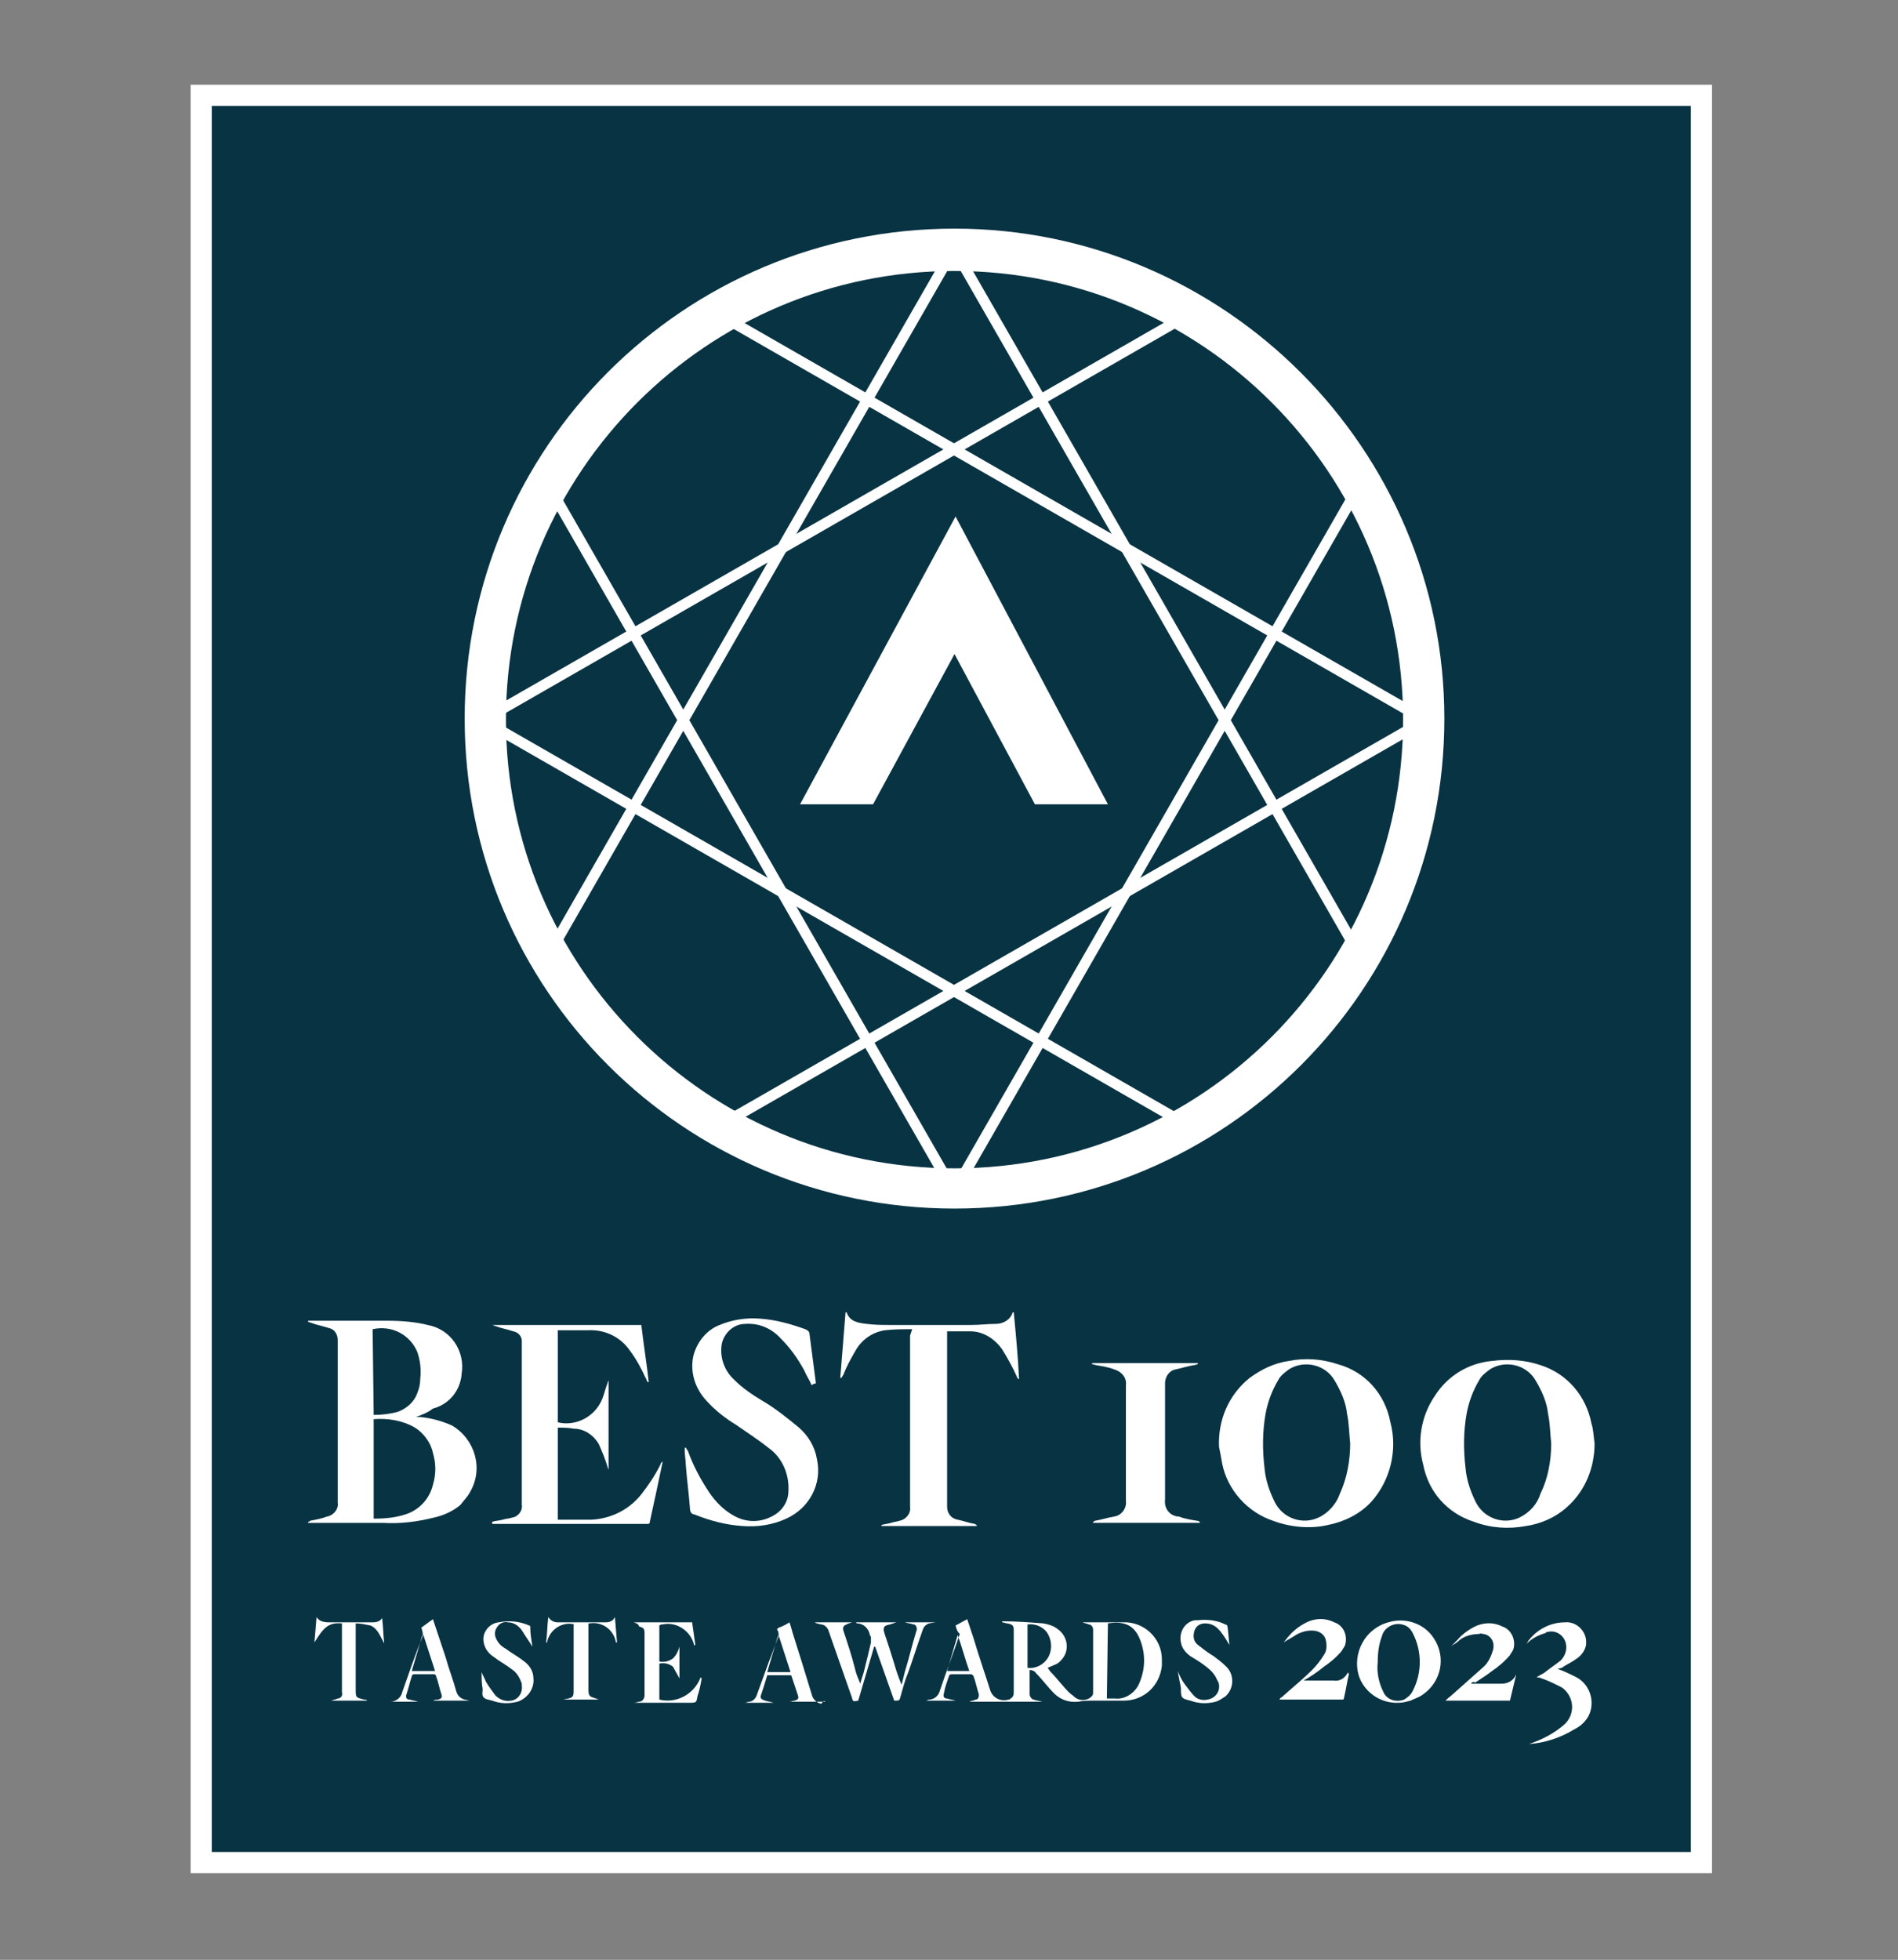 <?xml version="1.0" encoding="utf-8"?>
<!-- Generator: Adobe Illustrator 27.8.1, SVG Export Plug-In . SVG Version: 6.00 Build 0)  -->
<svg version="1.1" id="Group_2085" xmlns="http://www.w3.org/2000/svg" xmlns:xlink="http://www.w3.org/1999/xlink" x="0px" y="0px"
	 viewBox="0 0 179.4 185.2" style="enable-background:new 0 0 179.4 185.2;" xml:space="preserve">
<rect x="0" y="0" width="179.4" height="185.2" fill="#808080" stroke="none"/>
<style type="text/css">
	.st0{fill:#083343;}
	.st1{fill:none;stroke:#FFFFFF;stroke-width:2;stroke-miterlimit:10;}
	.st2{fill:#FFFFFF;}
	.st3{fill:none;stroke:#FFFFFF;stroke-miterlimit:10;}
	.st4{fill-rule:evenodd;clip-rule:evenodd;fill:#FFFFFF;}
	.st5{fill:none;}
</style>
<g id="Group_2323" transform="translate(-635.479 -4437.995)">
	<rect id="Rectangle_1133" x="654.5" y="4447" class="st0" width="141.8" height="167"/>
	<rect id="Rectangle_1134" x="654.5" y="4447" class="st1" width="141.8" height="167"/>
	<path id="Path_15426" class="st2" d="M674.8,4571.9l0.4,0c1.1,0.1,2.1,0.4,3,0.8c2.2,1.3,3,4.1,1.7,6.3c-0.2,0.4-0.6,0.8-0.9,1.2
		c-0.7,0.6-1.6,1-2.5,1.2c-1.6,0.4-3.2,0.6-4.8,0.5c-2.3,0-4.5,0-6.8,0c-0.1,0-0.2,0-0.3,0l0-0.1c0.1,0,0.1,0,0.2-0.1
		c0.5-0.1,1.1-0.2,1.6-0.4c0.6-0.1,1.1-0.7,1-1.3c0-0.3,0-0.7,0-1c0-4.5,0-9,0-13.5c0-0.3,0-0.6,0-0.9c0-0.5-0.3-1-0.8-1.1
		c-0.6-0.2-1.2-0.3-1.7-0.5l-0.3-0.1c0,0,0,0,0-0.1c0.1,0,0.2,0,0.3,0c2.4,0,4.8,0,7.2,0c1.3,0,2.6,0.1,3.8,0.4
		c2.2,0.4,3.6,2.5,3.2,4.7c0,0,0,0.1,0,0.1c-0.2,1.5-1.2,2.7-2.7,3.1C675.9,4571.5,675.3,4571.7,674.8,4571.9L674.8,4571.9
		 M670.8,4572.1v9.4c0,0,0.1,0,0.1,0c1,0,2-0.1,2.9-0.4c1.3-0.4,2.3-1.5,2.6-2.8c0.3-1,0.3-2,0-3c-0.2-1-0.9-1.9-1.7-2.4
		C673.5,4572.2,672.1,4572,670.8,4572.1 M670.8,4571.7c0.8,0,1.6-0.1,2.3-0.3c0.8-0.3,1.5-0.9,1.8-1.7c0.2-0.5,0.3-0.9,0.3-1.4
		c0.1-0.9,0-1.8-0.3-2.6c-0.7-1.6-2.4-2.5-4.2-2.1L670.8,4571.7z"/>
	<path id="Path_15427" class="st2" d="M682,4581.8c0.3-0.1,0.6-0.1,1-0.2c0.3-0.1,0.6-0.1,0.9-0.2c0.6-0.1,1-0.7,0.9-1.2
		c0-0.2,0-0.4,0-0.6c0-4.7,0-9.4,0-14.1c0-0.3,0-0.6,0-0.8c0-0.4-0.3-0.8-0.8-0.9c-0.6-0.2-1.2-0.3-1.7-0.5c-0.1,0-0.2-0.1-0.3-0.1
		h14.1c0.2,1.8,0.5,3.6,0.7,5.4l-0.1,0c-0.1-0.1-0.1-0.3-0.2-0.4c-0.4-0.9-0.9-1.8-1.5-2.6c-0.9-1.3-2.4-2-4-1.9h-2.8v8.7
		c1.7,0.4,3.5-0.5,4.2-2.2c0.2-0.5,0.3-1,0.5-1.5c0-0.1,0.1-0.2,0.1-0.3v8.5l0,0c0-0.1-0.1-0.2-0.1-0.3c-0.2-0.7-0.5-1.4-0.8-2.1
		c-0.5-0.9-1.4-1.5-2.4-1.5c-0.5-0.1-1-0.1-1.5-0.1v8.7c0,0,0.1,0,0.2,0c1,0,2,0,3,0c1.8-0.1,3.5-0.9,4.7-2.4
		c0.7-0.9,1.3-1.8,1.8-2.8c0-0.1,0.1-0.2,0.1-0.2c0,0,0,0,0.1-0.1c0,0,0,0.1,0,0.1c-0.4,1.9-0.8,3.8-1.2,5.6c0,0.2-0.1,0.2-0.3,0.2
		h-14.4c-0.1,0-0.1,0-0.2,0L682,4581.8"/>
	<path id="Path_15428" class="st2" d="M712.2,4568.9c-0.2-0.5-0.5-0.9-0.7-1.4c-0.6-1.1-1.3-2.1-2.2-3c-0.9-1-2.1-1.5-3.4-1.4
		c-1.1,0-2,0.9-2.2,1.9c-0.2,1.2,0.2,2.5,1.2,3.4c0.8,0.8,1.7,1.4,2.7,2c1.2,0.7,2.3,1.6,3.4,2.5c0.9,0.8,1.5,1.8,1.7,3
		c0.5,2.3-0.7,4.6-2.9,5.6c-1.3,0.6-2.7,0.8-4.1,0.7c-1.6-0.1-3.1-0.5-4.6-1.1c-0.2,0-0.4-0.2-0.4-0.5c-0.1-1.4-0.3-2.8-0.4-4.2
		c0-0.4-0.1-0.9-0.1-1.3c0-0.1,0-0.2,0-0.3l0.1,0c0.1,0.1,0.1,0.2,0.2,0.3c0.5,1.4,1.2,2.7,2,3.9c0.6,0.9,1.4,1.7,2.3,2.2
		c1.2,0.7,2.6,0.7,3.8,0c0.9-0.5,1.4-1.4,1.4-2.3c0.1-1.6-0.6-3.2-1.9-4.1c-1-0.8-2.1-1.5-3.1-2.2c-1-0.6-2-1.4-2.8-2.3
		c-1-1.1-1.5-2.6-1.2-4.1c0.3-1.3,1.2-2.5,2.5-3c1.2-0.5,2.5-0.7,3.8-0.6c1.5,0.1,2.9,0.5,4.3,1c0.2,0.1,0.4,0.2,0.4,0.5
		c0.2,1.5,0.4,3.1,0.6,4.6C712.3,4568.8,712.3,4568.8,712.2,4568.9L712.2,4568.9"/>
	<path id="Path_15429" class="st2" d="M750.7,4574.7c-0.1-2.5,0.9-4.9,2.9-6.5c1.1-0.8,2.3-1.4,3.7-1.6c1.5-0.3,3.1-0.2,4.6,0.3
		c2.6,0.7,4.5,2.8,5,5.5c0.7,2.6,0,5.5-1.8,7.5c-1.1,1.2-2.6,1.9-4.1,2.2c-1.7,0.4-3.6,0.2-5.2-0.4c-2.4-0.8-4.3-2.9-4.8-5.4
		C750.9,4575.7,750.8,4575.2,750.7,4574.7 M763.1,4574.4c-0.1-0.9-0.1-1.9-0.3-2.8c-0.1-1.1-0.6-2.2-1.2-3.2c-0.9-1.5-2.9-1.9-4.3-1
		c-0.4,0.3-0.8,0.6-1,1c-0.6,1-1,2.1-1.2,3.2c-0.3,1.7-0.3,3.4-0.1,5.1c0.1,1.2,0.5,2.3,1,3.3c0.8,1.5,2.6,2.1,4.1,1.4
		c0.9-0.4,1.7-1.3,2-2.2C762.8,4577.7,763.1,4576,763.1,4574.4"/>
	<path id="Path_15430" class="st2" d="M786.2,4574.4c0,2.3-0.9,4.5-2.6,6c-1.1,1-2.5,1.6-3.9,1.8c-1.6,0.3-3.3,0.2-4.9-0.4
		c-2.5-0.8-4.3-2.8-4.8-5.4c-0.6-2.2-0.2-4.6,1.1-6.5c1.2-1.9,3.2-3.1,5.4-3.3c1.6-0.2,3.1-0.1,4.6,0.4c2.5,0.8,4.3,2.9,4.8,5.5
		C786.1,4573.1,786.1,4573.7,786.2,4574.4 M782.1,4574.4c-0.1-0.9-0.1-1.9-0.3-2.8c-0.1-1.1-0.6-2.2-1.2-3.2c-0.9-1.5-2.9-1.9-4.3-1
		c-0.4,0.3-0.8,0.6-1,1c-0.6,1-1,2.1-1.2,3.2c-0.3,1.7-0.3,3.4-0.1,5.1c0.1,1.2,0.5,2.3,1,3.3c0.8,1.5,2.6,2.1,4.1,1.4
		c1-0.5,1.7-1.3,2-2.3C781.8,4577.7,782.1,4576,782.1,4574.4"/>
	<path id="Path_15431" class="st2" d="M721.7,4563.6c-0.9,0-1.7,0-2.6,0.1c-1.2,0.2-2.2,0.9-2.8,2c-0.4,0.7-0.8,1.4-1.1,2.2
		c-0.1,0.1-0.1,0.2-0.2,0.3l-0.1,0l0.5-6.2c0,0,0.1,0,0.1,0c0.3,0.9,1.1,1,1.9,1.1c0.8,0.1,1.5,0.1,2.2,0.1c2.6,0,5.1,0,7.7,0
		c0.8,0,1.5-0.1,2.3-0.1c0.7,0,1.4-0.4,1.6-1.1l0.1,0c0.2,2.1,0.4,4.2,0.5,6.3l-0.1,0c0-0.1-0.1-0.1-0.1-0.2
		c-0.4-0.9-0.9-1.8-1.4-2.6c-0.7-1-1.8-1.7-3-1.7c-0.7,0-1.4,0-2.2,0v0.3c0,5.2,0,10.3,0,15.5c0,0.3,0,0.5,0,0.8
		c0,0.6,0.4,1.1,1,1.2c0.5,0.1,1,0.3,1.6,0.4l0.2,0.1v0.1h-9c0,0,0,0,0-0.1c0.3-0.1,0.6-0.1,0.9-0.2c0.3-0.1,0.5-0.1,0.8-0.2
		c0.6-0.1,1.1-0.7,1-1.3c0-0.1,0-0.3,0-0.4c0-5.3,0-10.5,0-15.8L721.7,4563.6"/>
	<path id="Path_15432" class="st2" d="M748.9,4581.9h-10.1l0-0.1c0.1,0,0.1-0.1,0.2-0.1c0.6-0.1,1.2-0.3,1.8-0.4
		c0.7-0.1,1.2-0.8,1.1-1.5c0-3.6,0-7.3,0-10.9c0.1-0.7-0.4-1.3-1.1-1.5c-0.5-0.2-1.1-0.3-1.7-0.4l-0.4-0.1c0,0,0,0,0-0.1h10l0,0.1
		c-0.1,0-0.2,0.1-0.4,0.1c-0.6,0.1-1.2,0.3-1.7,0.4c-0.6,0.1-1,0.7-1,1.3c0,1,0,2,0,3.1c0,2.6,0,5.2,0,7.9c-0.1,0.8,0.4,1.5,1.2,1.6
		c0,0,0,0,0.1,0c0.5,0.2,1.1,0.3,1.7,0.4C748.8,4581.7,748.9,4581.8,748.9,4581.9L748.9,4581.9"/>
	<path id="Path_15433" class="st2" d="M725.8,4591.6l1.1-0.6c0.2,0.6,0.4,1.2,0.6,1.8c0.5,1.7,1.1,3.4,1.6,5c0.3,0.7,1,1,1.7,0.8
		c0.1,0,0.1,0,0.2-0.1c0.2-0.1,0.3-0.3,0.3-0.6c0-1.2,0-2.4,0-3.7c0-0.7,0-1.4,0-2.1c0-0.5-0.1-0.6-0.6-0.7c-0.2,0-0.3-0.1-0.5-0.1
		c0,0,0-0.1,0-0.1c1.3,0,2.6,0.1,3.9,0.2c0.5,0.1,0.9,0.2,1.3,0.5c0.9,0.6,1.2,1.8,0.6,2.7c-0.2,0.3-0.5,0.6-0.8,0.7
		c-0.2,0.1-0.5,0.2-0.7,0.3c0.1,0.1,0.2,0.3,0.3,0.4c0.6,0.6,1.1,1.3,1.7,1.9c0.2,0.2,0.4,0.3,0.6,0.5c0.4,0.3,0.9,0.3,1.3,0.1
		c0.2-0.1,0.4-0.3,0.4-0.5c0-2,0-4,0-6c0-0.3-0.2-0.5-0.4-0.5c-0.2-0.1-0.4-0.1-0.6-0.2c0,0,0.1,0,0.1,0c1.2,0,2.5,0,3.7,0
		c2-0.1,3.7,1.5,3.7,3.5c0,0.2,0,0.4,0,0.6c-0.2,1.9-1.7,3.3-3.6,3.3c-0.9,0-1.9,0-2.8,0c-0.5,0-1,0-1.5,0.1
		c-0.9,0.1-1.7-0.2-2.3-0.8c-0.6-0.6-1.1-1.3-1.7-1.9c-0.1-0.2-0.4-0.3-0.6-0.3c0,0.8,0,1.5,0,2.3c0,0.2,0.2,0.5,0.4,0.5
		c0.2,0.1,0.5,0.1,0.8,0.2h-6.9c0.2-0.1,0.4-0.1,0.6-0.2c0.2,0,0.3-0.2,0.3-0.4c0,0,0-0.1,0-0.1c-0.2-0.6-0.3-1.2-0.5-1.7
		c0-0.1-0.1-0.1-0.2-0.2c-0.6,0-1.3,0-1.9,0c-0.1,0-0.2,0.1-0.2,0.1c-0.2,0.6-0.4,1.1-0.5,1.7c-0.1,0.3,0,0.5,0.3,0.5
		c0.3,0.1,0.5,0.1,0.8,0.2h-2.8c0.1,0,0.2-0.1,0.3-0.1c0.5,0,0.9-0.4,1-0.8c0.6-1.8,1.3-3.6,1.9-5.4
		C725.9,4592.1,725.9,4591.9,725.8,4591.6 M740.1,4598.5c0.3,0,0.5,0,0.8,0c0.9,0.1,1.8-0.5,2.2-1.3c0.6-1.3,0.7-2.7,0.2-4.1
		c-0.6-1.7-1.7-1.9-3.1-1.7L740.1,4598.5z M732.6,4595.6c0.8,0.1,1.5-0.3,1.9-0.9c0.5-0.8,0.4-1.8-0.1-2.5c-0.4-0.5-1.1-0.8-1.8-0.7
		L732.6,4595.6z M727.1,4595.9c-0.4-1.1-0.7-2.3-1.1-3.4H726l-1,3.4L727.1,4595.9z"/>
	<path id="Path_15434" class="st2" d="M712.5,4591.3h3.5c0,0,0,0,0,0c-0.2,0.1-0.4,0.1-0.5,0.2c-0.3,0.1-0.4,0.3-0.3,0.6
		c0.4,1.2,0.8,2.4,1.1,3.6c0.1,0.5,0.3,0.9,0.5,1.4c0.1-0.5,0.3-0.9,0.4-1.4c0.2-0.8,0.4-1.6,0.6-2.5c0-0.2,0-0.3,0-0.5
		c0-0.1-0.1-0.1-0.1-0.2c-0.1-0.6-0.6-1.1-1.2-1.1c0,0-0.1,0-0.1-0.1h3.8v0l-0.6,0.2c-0.6,0.1-0.7,0.3-0.5,0.9
		c0.3,0.9,0.6,1.8,0.9,2.8c0.2,0.7,0.4,1.3,0.7,2c0.1-0.4,0.2-0.8,0.3-1.2c0.4-1.3,0.7-2.6,1.1-3.9c0.1-0.2,0-0.5-0.2-0.6
		c0,0-0.1,0-0.1,0c-0.2-0.1-0.5-0.1-0.8-0.2h2.9l-0.6,0.1c-0.3,0.1-0.5,0.3-0.6,0.6c-0.5,1.4-0.9,2.7-1.4,4.1
		c-0.3,0.7-0.5,1.5-0.7,2.2c-0.1,0.4-0.1,0.4-0.6,0.4l-1.8-5.1h-0.1l-1.5,5.1c-0.5,0.1-0.5,0.1-0.6-0.3c-0.7-2-1.4-4-2.1-6
		c0-0.1-0.1-0.2-0.1-0.3c-0.1-0.3-0.4-0.6-0.7-0.6C712.7,4591.4,712.6,4591.4,712.5,4591.3L712.5,4591.3"/>
	<path id="Path_15435" class="st2" d="M695.4,4591.3h5.5l0.3,2.1l-0.1,0.1c-0.3-1.4-1.7-2.3-3-2c-0.1,0-0.2,0-0.3,0.1v3.4
		c0.4,0.1,0.9,0,1.3-0.3c0.3-0.3,0.5-0.7,0.6-1.1v3c-0.2-0.4-0.4-0.7-0.6-1.1c-0.4-0.3-0.8-0.4-1.3-0.3v3.4c1.6,0.4,3.3-0.5,3.9-2.1
		l0.1,0.1c-0.1,0.6-0.2,1.1-0.4,1.7c-0.1,0.6-0.1,0.6-0.8,0.6h-5.2v0c0.2,0,0.4-0.1,0.5-0.1c0.3,0,0.5-0.3,0.5-0.6c0,0,0,0,0,0
		c0-2,0-3.9,0-5.9c0-0.4-0.1-0.5-0.5-0.6C695.8,4591.4,695.6,4591.4,695.4,4591.3L695.4,4591.3"/>
	<path id="Path_15436" class="st2" d="M746.8,4595.9c0.2,0.5,0.4,0.9,0.7,1.3c0.3,0.4,0.6,0.8,0.9,1.1c0.3,0.3,0.8,0.4,1.2,0.3
		c0.7-0.1,1.2-0.7,1.1-1.4c0-0.2-0.1-0.3-0.2-0.5c-0.2-0.5-0.6-0.9-1-1.2c-0.5-0.4-1-0.7-1.5-1c-0.4-0.3-0.8-0.7-0.9-1.3
		c-0.2-0.9,0.3-1.9,1.3-2.1c0.1,0,0.2,0,0.3,0c0.9-0.1,1.8,0,2.6,0.4c0.1,0,0.2,0.1,0.2,0.2c0.1,0.6,0.1,1.2,0.2,1.8
		c0-0.1-0.1-0.2-0.1-0.2c-0.3-0.5-0.6-1-1-1.4c-0.3-0.3-0.7-0.5-1.2-0.5c-0.8,0-1.1,0.6-1.1,1.2c0,0.4,0.2,0.7,0.5,0.9
		c0.5,0.4,0.9,0.7,1.4,1c0.4,0.3,0.8,0.6,1.2,1c0.8,0.8,0.7,2.1-0.1,2.8c-0.3,0.2-0.6,0.4-0.9,0.5c-0.8,0.2-1.6,0.2-2.4-0.1
		c-0.9-0.2-0.9-0.3-0.9-1.2C747,4597,746.9,4596.5,746.8,4595.9"/>
	<path id="Path_15437" class="st2" d="M685.8,4593.6c-0.3-0.5-0.6-0.9-0.9-1.4c-0.3-0.5-0.8-0.9-1.4-0.9c-0.4-0.1-0.8,0.1-1,0.4
		c-0.3,0.4-0.3,0.8-0.1,1.2c0.2,0.4,0.5,0.7,0.9,0.9c0.5,0.4,1.1,0.7,1.6,1.1c0.6,0.4,1,1,1,1.7c0.1,1-0.6,1.9-1.5,2.2
		c-0.8,0.2-1.6,0.2-2.4-0.1c-0.3-0.1-0.6-0.1-0.8-0.3s-0.1-0.5-0.1-0.8c-0.1-0.5-0.1-1-0.1-1.6c0.1,0.3,0.3,0.6,0.4,0.9
		c0.3,0.5,0.6,0.9,0.9,1.3c0.4,0.4,0.9,0.6,1.5,0.5c0.7-0.1,1.1-0.8,1-1.4c0-0.1,0-0.1,0-0.2c-0.2-0.6-0.5-1.1-1-1.4
		c-0.5-0.4-1.1-0.7-1.6-1.1c-0.5-0.3-0.9-0.8-1-1.4c-0.2-0.9,0.5-1.8,1.4-1.9c1-0.2,2-0.1,2.9,0.3c0.1,0,0.1,0.1,0.1,0.2
		C685.6,4592.4,685.7,4592.9,685.8,4593.6"/>
	<path id="Path_15438" class="st2" d="M676.4,4591l1.2,3.6c0.3,1.1,0.7,2.1,1,3.2c0.1,0.4,0.4,0.7,0.8,0.8c0.2,0,0.3,0.1,0.5,0.1
		h-3.5c0.2-0.1,0.4-0.1,0.5-0.1c0.3-0.1,0.4-0.2,0.3-0.5c-0.2-0.6-0.3-1.2-0.5-1.7c0-0.1-0.1-0.2-0.2-0.2c-0.6,0-1.3,0-1.9,0
		c-0.1,0-0.2,0.1-0.2,0.2c-0.2,0.6-0.3,1.1-0.5,1.7c-0.1,0.3,0,0.5,0.3,0.5c0.3,0.1,0.5,0.1,0.8,0.2h-2.7v0c0,0,0.1,0,0.1,0
		c0.5,0,1-0.4,1.1-0.9c0.6-1.7,1.2-3.5,1.9-5.2c0.1-0.3,0-0.6-0.1-0.9L676.4,4591 M676.6,4595.9l-1.1-3.4h-0.1l-1,3.4L676.6,4595.9z
		"/>
	<path id="Path_15439" class="st2" d="M713.5,4598.8h-3.4v0c0.2,0,0.3-0.1,0.5-0.1c0.3-0.1,0.4-0.2,0.3-0.5
		c-0.2-0.6-0.4-1.2-0.6-1.8c0-0.1-0.1-0.1-0.2-0.1c-0.7,0-1.4,0-2.1,0c-0.2,0.7-0.4,1.3-0.6,1.9c-0.1,0.3,0.1,0.4,0.4,0.5
		c0.3,0.1,0.5,0.1,0.8,0.2h-2.7v0c0.1,0,0.3-0.1,0.4-0.1c0.3,0,0.6-0.3,0.7-0.6c0.4-1.1,0.8-2.2,1.2-3.3c0.3-0.7,0.5-1.4,0.8-2.1
		c0.1-0.2,0.1-0.5,0-0.7c-0.1-0.1-0.1-0.2,0.1-0.3c0.3-0.1,0.7-0.3,1-0.5c0.1,0.3,0.2,0.6,0.3,1c0.6,1.9,1.2,3.8,1.8,5.8
		c0.1,0.5,0.5,0.8,0.9,0.9C713.3,4598.7,713.4,4598.7,713.5,4598.8L713.5,4598.8z M710.2,4596l-1.1-3.4h-0.1l-1,3.4H710.2z"/>
	<path id="Path_15440" class="st2" d="M767.7,4598.9c-1.7,0.1-3.3-1-3.8-2.6c-0.6-2.1,0.6-4.4,2.8-5c1.6-0.5,3.4,0.1,4.3,1.5
		c1.2,1.8,0.7,4.1-1,5.3c-0.4,0.3-0.8,0.4-1.2,0.6C768.4,4598.8,768.1,4598.9,767.7,4598.9 M765.7,4595.1c-0.1,0.9,0.1,1.9,0.5,2.7
		c0.3,0.8,1.2,1.1,2,0.8c0.3-0.2,0.6-0.4,0.8-0.8c0.9-1.7,0.9-3.8,0-5.5c-0.2-0.4-0.5-0.7-1-0.8c-0.8-0.2-1.7,0.3-1.9,1.1
		C765.8,4593.4,765.7,4594.2,765.7,4595.1"/>
	<path id="Path_15441" class="st2" d="M782.7,4595.7c0.6,0.2,1.2,0.5,1.8,0.8c1.3,0.7,1.8,2.4,1.1,3.7c-0.3,0.5-0.7,0.9-1.3,1.2
		c-1.3,0.8-2.8,1.3-4.3,1.4c1.2-0.4,2.4-1,3.4-1.9c0.9-0.9,0.9-2.3,0-3.2c-0.1-0.1-0.2-0.2-0.4-0.3c-0.6-0.3-1.2-0.6-1.8-0.8
		c-0.2-0.1-0.4-0.1-0.5-0.1c0.3-0.2,0.5-0.3,0.7-0.4c0.5-0.4,1.1-0.8,1.6-1.2c0.4-0.4,0.6-1,0.5-1.5c-0.1-0.8-0.9-1.4-1.7-1.2
		c-0.1,0-0.2,0-0.2,0.1c-0.7,0.2-1.3,0.5-1.8,1c0-0.1,0.1-0.1,0.1-0.2c0.8-1.1,2.1-1.8,3.5-1.8c1-0.1,1.9,0.7,2,1.7
		c0,0.1,0,0.3,0,0.4c-0.1,0.6-0.5,1.1-1,1.4c-0.4,0.3-0.9,0.5-1.3,0.8L782.7,4595.7"/>
	<path id="Path_15442" class="st2" d="M689.8,4591.5c-1.1-0.3-2.3,0.4-2.6,1.6c0,0,0,0.1,0,0.1l-0.1,0c0.1-0.8,0.1-1.5,0.2-2.4
		c0.2,0.3,0.5,0.5,0.9,0.5c1.5,0,3,0,4.5,0c0.4,0,0.7-0.1,0.9-0.5l0.2,2.4l-0.1,0c-0.2-1.2-1.3-2-2.5-1.8c0,0-0.1,0-0.1,0v0.3
		c0,2,0,4,0,5.9c0,0.7,0.1,0.7,0.7,0.9c0.1,0,0.2,0.1,0.3,0.1h-3.4v0l0.5-0.1c0.4-0.1,0.5-0.2,0.5-0.7c0-0.7,0-1.5,0-2.2V4591.5
		L689.8,4591.5z"/>
	<path id="Path_15443" class="st2" d="M665.2,4593.2l0.2-2.4c0.3,0.5,0.9,0.5,1.3,0.5c1.3,0,2.7,0,4,0c0.4,0,0.7-0.1,0.9-0.4
		c0.1,0.8,0.1,1.6,0.2,2.4c-0.4-0.7-0.6-1.4-1.3-1.7c-0.5-0.1-0.9-0.2-1.4-0.2v6.2c0,0.8,0,0.8,0.8,1c0.1,0,0.2,0,0.3,0.1h-3.4v0
		c0.2-0.1,0.4-0.1,0.6-0.2c0.3,0,0.5-0.3,0.4-0.6c0-2.1,0-4.3,0-6.4c0,0,0,0,0-0.1C666.6,4591.3,666.1,4591.7,665.2,4593.2"/>
	<path id="Path_15444" class="st2" d="M774.5,4597.1h1.8c0.4,0,0.8,0,1.1,0c0.5,0,1-0.2,1.3-0.7c0-0.1,0.1-0.1,0.1-0.2c0,0,0,0,0,0
		l-0.6,2.5h-6.1c0.3-0.3,0.6-0.5,0.8-0.7c0.9-0.8,1.8-1.6,2.7-2.4c0.5-0.4,0.8-1,1-1.7c0.2-0.7-0.2-1.4-0.9-1.5
		c-0.1,0-0.3-0.1-0.4,0c-0.7,0-1.5,0.2-2,0.7c-0.2,0.2-0.5,0.3-0.7,0.5c0.2-0.2,0.4-0.4,0.6-0.6c0.5-0.6,1.2-1.1,1.9-1.4
		c0.8-0.3,1.6-0.3,2.4,0.1c0.9,0.3,1.3,1.4,1,2.2c-0.1,0.2-0.2,0.3-0.3,0.5c-0.5,0.6-1.1,1.1-1.7,1.5c-0.5,0.4-1,0.7-1.6,1.1
		C774.8,4596.9,774.7,4596.9,774.5,4597.1"/>
	<path id="Path_15445" class="st2" d="M763,4596.1c-0.2,0.8-0.3,1.6-0.5,2.4c0,0.1-0.1,0.1-0.2,0.1c-1.9,0-3.9,0-5.9,0
		c0.1-0.1,0.1-0.2,0.2-0.2c1-0.9,2-1.7,2.9-2.6c0.4-0.4,0.8-0.9,1.1-1.4c0.3-0.4,0.3-0.9,0.2-1.4c-0.1-0.5-0.5-0.8-1-0.9
		c-0.7-0.1-1.4,0.1-2,0.5c-0.3,0.2-0.7,0.4-1,0.6c0.2-0.2,0.3-0.4,0.5-0.6c0.5-0.6,1.2-1.1,1.9-1.4c0.8-0.3,1.6-0.3,2.4,0.1
		c0.9,0.3,1.3,1.3,1,2.2c-0.1,0.2-0.2,0.3-0.3,0.5c-0.5,0.6-1.1,1.1-1.7,1.5c-0.6,0.5-1.2,0.9-1.9,1.3c0.2,0,0.3,0,0.4,0
		c0.8,0,1.6,0,2.4,0c0.6,0.1,1.1-0.2,1.4-0.8C762.9,4596.2,762.9,4596.2,763,4596.1L763,4596.1"/>
	<path id="Path_15446" class="st2" d="M725.7,4463.6c23.4,0,42.4,19,42.4,42.4c0,23.4-19,42.4-42.4,42.4c-23.4,0-42.4-19-42.4-42.4
		l0,0C683.3,4482.6,702.3,4463.6,725.7,4463.6 M725.7,4459.6c-25.6,0-46.3,20.7-46.3,46.3c0,25.6,20.7,46.3,46.3,46.3
		s46.3-20.7,46.3-46.3C772,4480.4,751.2,4459.6,725.7,4459.6L725.7,4459.6"/>
	<line id="Line_188" class="st3" x1="687.4" y1="4528.1" x2="725.3" y2="4462.1"/>
	<line id="Line_189" class="st3" x1="763.9" y1="4528.1" x2="726" y2="4462.1"/>
	<line id="Line_190" class="st3" x1="687.4" y1="4484" x2="725.3" y2="4550"/>
	<line id="Line_191" class="st3" x1="763.9" y1="4484" x2="726" y2="4550"/>
	<line id="Line_192" class="st3" x1="703.6" y1="4467.8" x2="769.6" y2="4505.7"/>
	<line id="Line_193" class="st3" x1="703.6" y1="4544.3" x2="769.6" y2="4506.4"/>
	<line id="Line_194" class="st3" x1="747.7" y1="4467.8" x2="681.7" y2="4505.7"/>
	<line id="Line_195" class="st3" x1="747.7" y1="4544.3" x2="681.7" y2="4506.4"/>
	<path id="Path_15447" class="st4" d="M725.8,4486.8l-14.7,27.2h6.9l7.7-14.2l7.6,14.2h6.9L725.8,4486.8z"/>
	<rect id="Rectangle_1135" x="653.6" y="4446" class="st5" width="143.8" height="169"/>
</g>
</svg>
